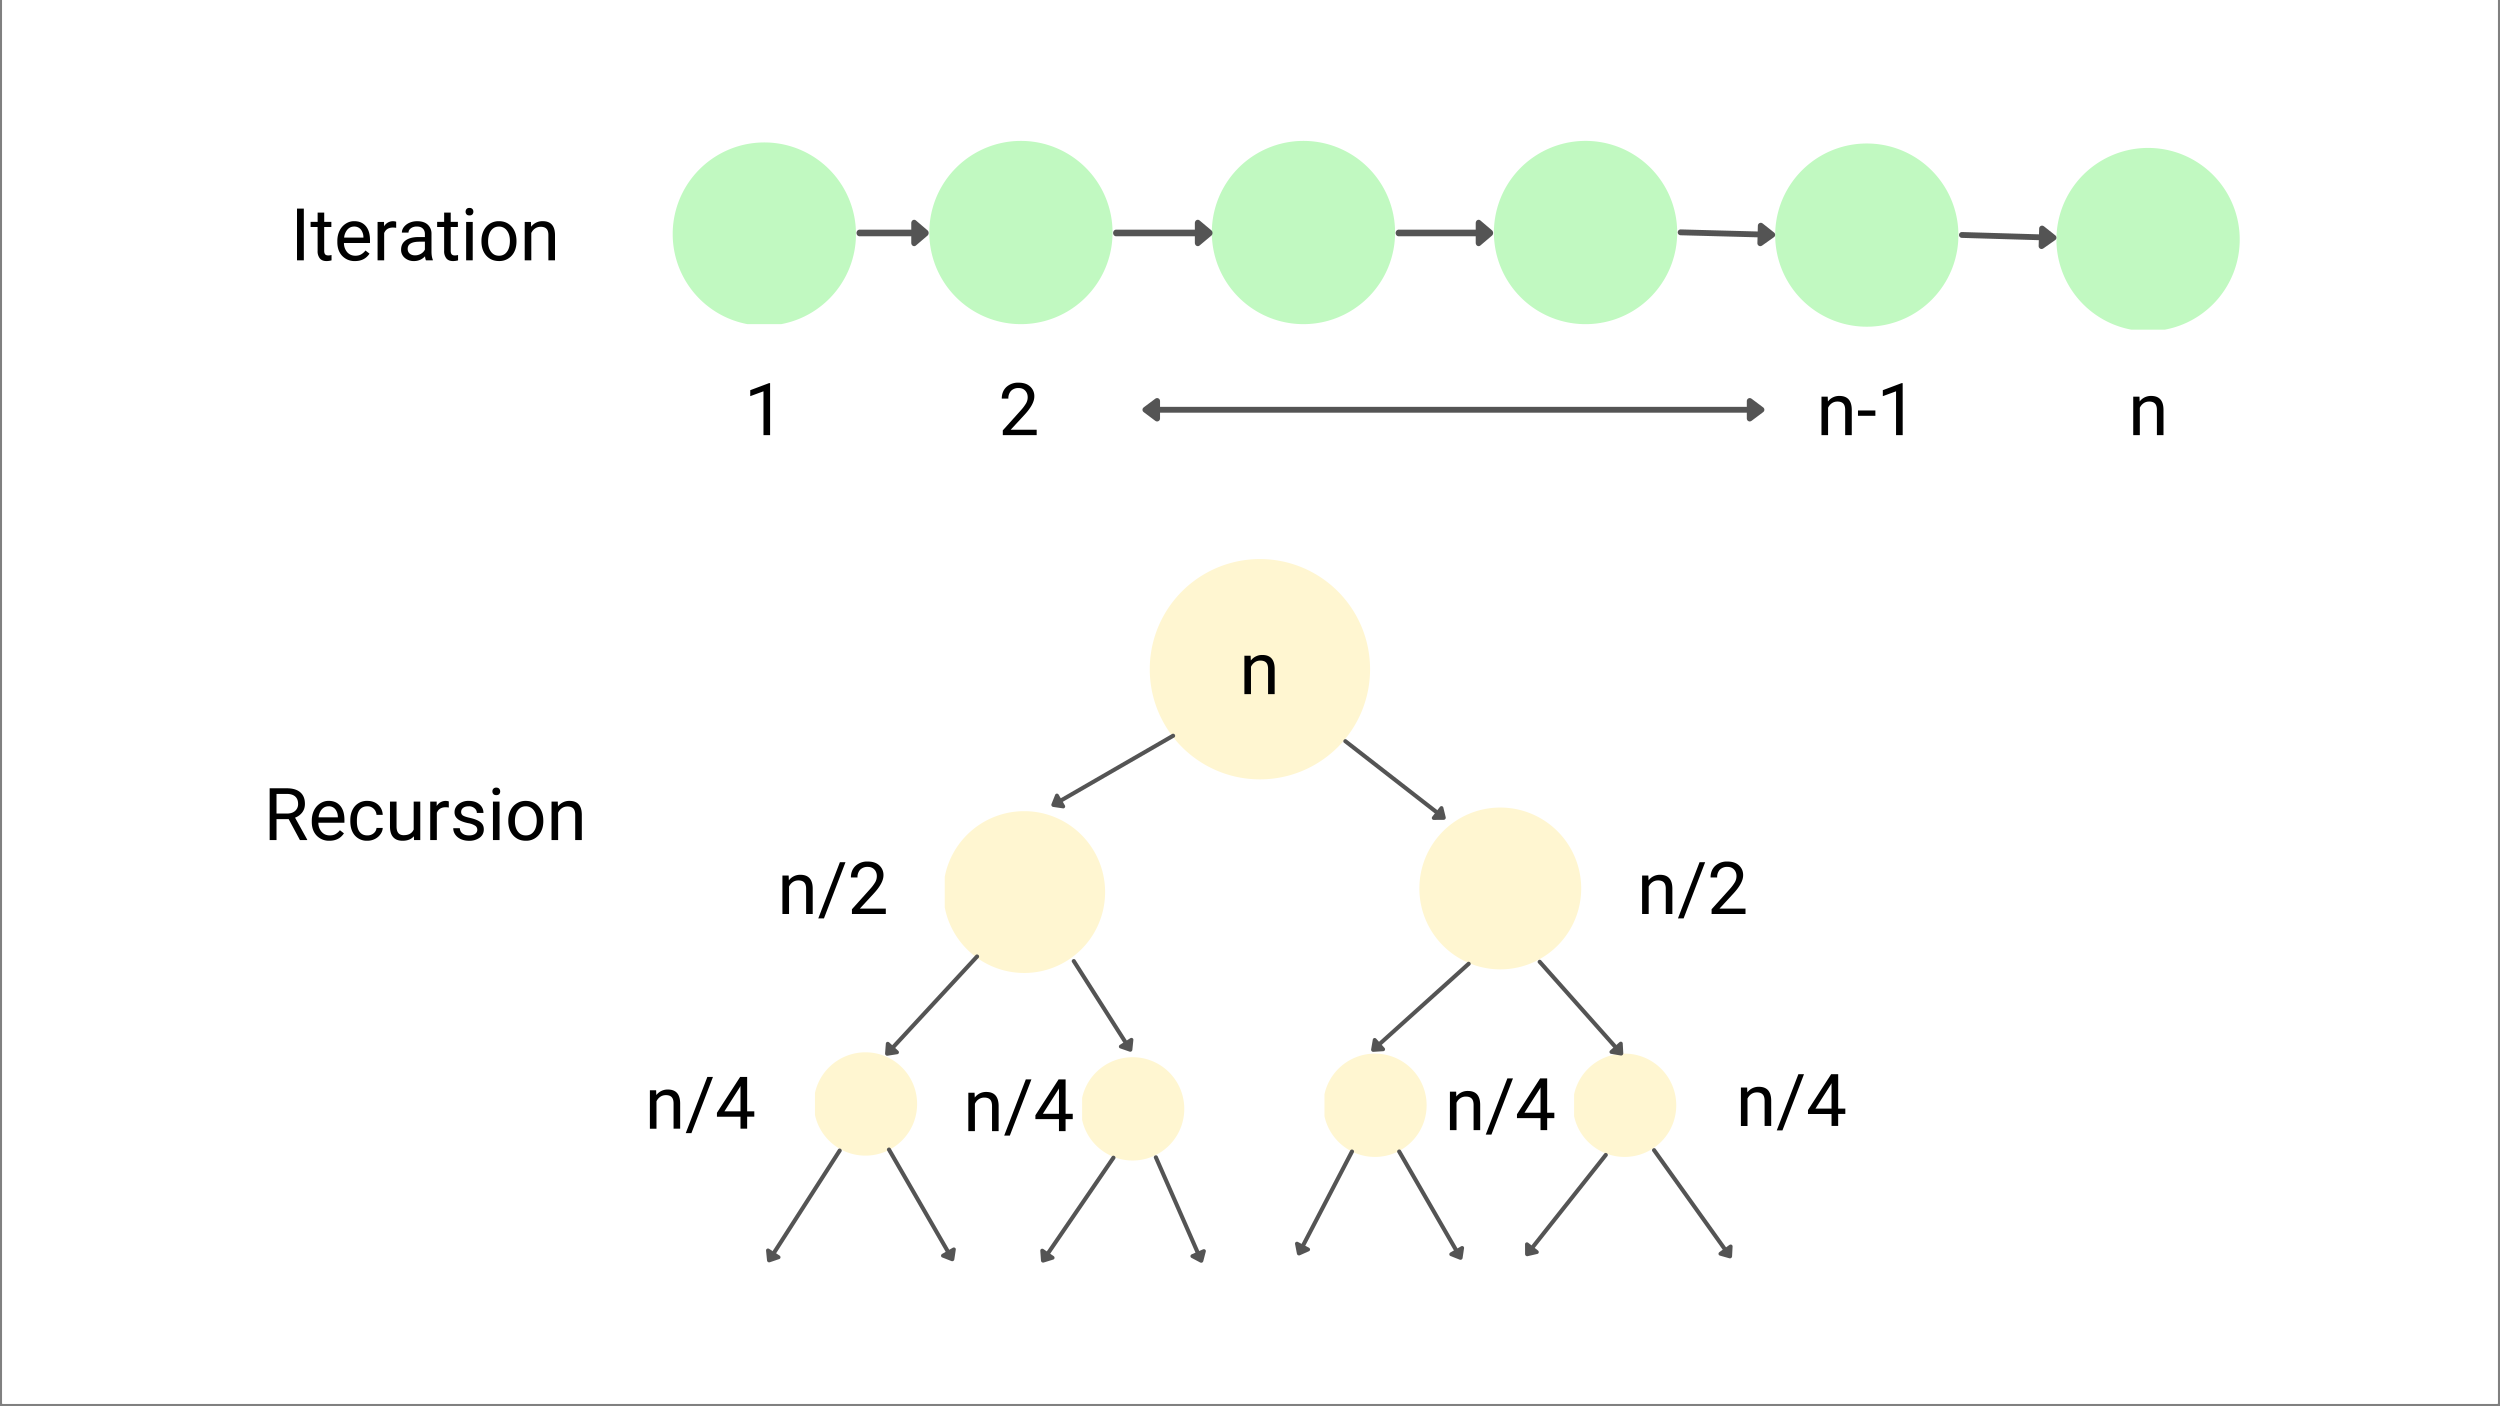<svg xmlns="http://www.w3.org/2000/svg" width="1280" viewBox="0 0 960 540" height="720" version="1.0"><rect x="0" y="0" width="960" height="540" fill="#808080" stroke="none"/><defs><clipPath id="a"><path d="M.89 0H959.1v539H.9zm0 0"/></clipPath><clipPath id="b"><path d="M441.52 214.68h84.59v84.6h-84.6zm0 0"/></clipPath><clipPath id="c"><path d="M362.78 311.49h62.13v62.13h-62.13zm0 0"/></clipPath><clipPath id="d"><path d="M545.04 310.1h62.14v62.13h-62.14zm0 0"/></clipPath><clipPath id="e"><path d="M312.94 404.09h39.68v39.68h-39.68zm0 0"/></clipPath><clipPath id="f"><path d="M415.53 405.97h39.68v39.68h-39.68zm0 0"/></clipPath><clipPath id="g"><path d="M508.6 404.59h39.67v39.67H508.6zm0 0"/></clipPath><clipPath id="h"><path d="M604.45 404.59h39.67v39.67h-39.67zm0 0"/></clipPath><clipPath id="i"><path d="M258.32 54.1h70.36v70.37h-70.36zm0 0"/></clipPath><clipPath id="j"><path d="M356.85 54.1h70.37v70.37h-70.37zm0 0"/></clipPath><clipPath id="k"><path d="M465.34 54.1h70.37v70.37h-70.37zm0 0"/></clipPath><clipPath id="l"><path d="M573.66 54.1h70.38v70.37h-70.38zm0 0"/></clipPath><clipPath id="m"><path d="M681.67 55.1h70.37v70.36h-70.37zm0 0"/></clipPath><clipPath id="n"><path d="M789.68 56.22h70.37v70.37h-70.37zm0 0"/></clipPath></defs><g clip-path="url(#a)" fill="#fff"><path d="M.89 0H959.1v546.49H.9zm0 0"/><path d="M.89 0H959.1v539H.9zm0 0"/><path d="M.89 0H959.1v539H.9zm0 0"/></g><g clip-path="url(#b)"><path fill="#fff6d1" d="M483.81 214.68a42.3 42.3 0 100 84.6 42.3 42.3 0 000-84.6"/></g><g clip-path="url(#c)"><path fill="#fff6d1" d="M393.85 311.49a31.07 31.07 0 100 62.13 31.07 31.07 0 000-62.13"/></g><g clip-path="url(#d)"><path fill="#fff6d1" d="M576.11 310.1a31.07 31.07 0 100 62.14 31.07 31.07 0 000-62.14"/></g><g clip-path="url(#e)"><path fill="#fff6d1" d="M332.78 404.09a19.84 19.84 0 100 39.67 19.84 19.84 0 000-39.67"/></g><g clip-path="url(#f)"><path fill="#fff6d1" d="M435.37 405.97a19.84 19.84 0 100 39.67 19.84 19.84 0 000-39.67"/></g><g clip-path="url(#g)"><path fill="#fff6d1" d="M528.43 404.59a19.84 19.84 0 100 39.67 19.84 19.84 0 000-39.67"/></g><g clip-path="url(#h)"><path fill="#fff6d1" d="M624.29 404.59a19.84 19.84 0 100 39.67 19.84 19.84 0 000-39.67"/></g><path stroke-linecap="round" transform="matrix(-1.301 .751 -.792 -1.372 451.15 282.14)" fill="none" d="M.5 0h32.9" stroke="#545454"/><path stroke-linecap="round" transform="matrix(-1.301 .751 -.792 -1.372 403.82 309.46)" fill="#545454" stroke-linejoin="round" d="M-2.5-1.5l2 1.5-2 1.5zm0 0" stroke="#545454"/><path stroke-linecap="round" transform="matrix(1.184 .921 -.973 1.25 516 284.14)" fill="none" d="M.5 0h29.44" stroke="#545454"/><path stroke-linecap="round" transform="matrix(1.184 .921 -.973 1.25 555 314.5)" fill="#545454" stroke-linejoin="round" d="M-2.5-1.5l2 1.5-2 1.5zm0 0" stroke="#545454"/><path stroke-linecap="round" transform="matrix(-1.018 1.1 -1.163 -1.075 375.72 366.72)" fill="none" d="M.5 0h31.47" stroke="#545454"/><path stroke-linecap="round" transform="matrix(-1.018 1.1 -1.163 -1.075 340.13 405.19)" fill="#545454" stroke-linejoin="round" d="M-2.5-1.5l2 1.5-2 1.5zm0 0" stroke="#545454"/><path stroke-linecap="round" transform="matrix(.806 1.265 -1.336 .851 411.91 368.4)" fill="none" d="M.5 0h24.46" stroke="#545454"/><path stroke-linecap="round" transform="matrix(.806 1.265 -1.336 .851 434.45 403.74)" fill="#545454" stroke-linejoin="round" d="M-2.5-1.5l2 1.5-2 1.5zm0 0" stroke="#545454"/><path stroke-linecap="round" transform="matrix(-1.117 1.006 -1.06 -1.177 564.55 369.57)" fill="none" d="M.5 0h30.37" stroke="#545454"/><path stroke-linecap="round" transform="matrix(-1.117 1.006 -1.06 -1.177 526.71 403.64)" fill="#545454" stroke-linejoin="round" d="M-2.5-1.5l2 1.5-2 1.5zm0 0" stroke="#545454"/><path stroke-linecap="round" transform="matrix(.989 1.112 -1.184 1.052 590.72 368.75)" fill="none" d="M.5 0h29.2" stroke="#545454"/><path stroke-linecap="round" transform="matrix(.989 1.112 -1.184 1.052 623.06 405.12)" fill="#545454" stroke-linejoin="round" d="M-2.5-1.5l2 1.5-2 1.5zm0 0" stroke="#545454"/><path stroke-linecap="round" transform="matrix(-.81 1.26 -1.332 -.857 322.86 441.17)" fill="none" d="M.5 0h30.98" stroke="#545454"/><path stroke-linecap="round" transform="matrix(-.81 1.26 -1.332 -.857 294.91 484.62)" fill="#545454" stroke-linejoin="round" d="M-2.5-1.5l2 1.5-2 1.5zm0 0" stroke="#545454"/><path stroke-linecap="round" transform="matrix(.747 1.293 -1.372 .792 340.98 440.76)" fill="none" d="M.5 0h30.1" stroke="#545454"/><path stroke-linecap="round" transform="matrix(.747 1.293 -1.372 .792 366.06 484.2)" fill="#545454" stroke-linejoin="round" d="M-2.5-1.5l2 1.5-2 1.5zm0 0" stroke="#545454"/><path stroke-linecap="round" transform="matrix(-.847 1.237 -1.307 -.895 428 443.92)" fill="none" d="M.5 0h29.47" stroke="#545454"/><path stroke-linecap="round" transform="matrix(-.847 1.237 -1.307 -.895 400.09 484.7)" fill="#545454" stroke-linejoin="round" d="M-2.5-1.5l2 1.5-2 1.5zm0 0" stroke="#545454"/><path stroke-linecap="round" transform="matrix(.605 1.377 -1.45 .637 443.54 443.7)" fill="none" d="M.5 0h26.37" stroke="#545454"/><path stroke-linecap="round" transform="matrix(.605 1.377 -1.45 .637 461.6 484.83)" fill="#545454" stroke-linejoin="round" d="M-2.5-1.5l2 1.5-2 1.5zm0 0" stroke="#545454"/><path stroke-linecap="round" transform="matrix(-.692 1.329 -1.405 -.731 519.52 441.5)" fill="none" d="M.5 0h26.98" stroke="#545454"/><path stroke-linecap="round" transform="matrix(-.692 1.329 -1.405 -.731 498.44 482)" fill="#545454" stroke-linejoin="round" d="M-2.5-1.5l2 1.5-2 1.5zm0 0" stroke="#545454"/><path stroke-linecap="round" transform="matrix(.748 1.296 -1.372 .792 536.9 441.51)" fill="none" d="M.5 0h29.02" stroke="#545454"/><path stroke-linecap="round" transform="matrix(.748 1.296 -1.372 .792 561.24 483.66)" fill="#545454" stroke-linejoin="round" d="M-2.5-1.5l2 1.5-2 1.5zm0 0" stroke="#545454"/><path stroke-linecap="round" transform="matrix(-.924 1.166 -1.242 -.983 617.1 442.89)" fill="none" d="M.5 0h30.23" stroke="#545454"/><path stroke-linecap="round" transform="matrix(-.924 1.166 -1.242 -.983 585.94 482.21)" fill="#545454" stroke-linejoin="round" d="M-2.5-1.5l2 1.5-2 1.5zm0 0" stroke="#545454"/><path stroke-linecap="round" transform="matrix(.866 1.211 -1.288 .921 634.71 441.04)" fill="none" d="M.5 0h31.2" stroke="#545454"/><path stroke-linecap="round" transform="matrix(.866 1.211 -1.288 .921 664.77 483.06)" fill="#545454" stroke-linejoin="round" d="M-2.5-1.5l2 1.5-2 1.5zm0 0" stroke="#545454"/><g clip-path="url(#i)"><path fill="#c1f9c1" d="M258.32 89.29a35.19 35.19 0 1070.37 0 35.19 35.19 0 00-70.37 0"/></g><g clip-path="url(#j)"><path fill="#c1f9c1" d="M356.85 89.29a35.18 35.18 0 1070.37 0 35.18 35.18 0 00-70.37 0"/></g><g clip-path="url(#k)"><path fill="#c1f9c1" d="M465.34 89.29a35.18 35.18 0 1070.37 0 35.18 35.18 0 00-70.37 0"/></g><g clip-path="url(#l)"><path fill="#c1f9c1" d="M573.66 89.29a35.19 35.19 0 1070.38 0 35.19 35.19 0 00-70.38 0"/></g><path stroke-linecap="round" transform="matrix(2.225 0 0 2.536 328.9 89.46)" fill="none" d="M.5 0h8.95" stroke="#545454"/><path stroke-linecap="round" transform="matrix(2.225 0 0 2.536 356.6 89.46)" fill="#545454" stroke-linejoin="round" d="M-2.5-1.5l2 1.5-2 1.5zm0 0" stroke="#545454"/><path stroke-linecap="round" transform="matrix(2.262 0 0 2.536 427.43 89.46)" fill="none" d="M.5 0h13.38" stroke="#545454"/><path stroke-linecap="round" transform="matrix(2.262 0 0 2.536 465.61 89.46)" fill="#545454" stroke-linejoin="round" d="M-2.5-1.5l2 1.5-2 1.5zm0 0" stroke="#545454"/><path stroke-linecap="round" transform="matrix(2.228 0 0 2.536 535.92 89.46)" fill="none" d="M.5 0h13.3" stroke="#545454"/><path stroke-linecap="round" transform="matrix(2.228 0 0 2.536 573.36 89.46)" fill="#545454" stroke-linejoin="round" d="M-2.5-1.5l2 1.5-2 1.5zm0 0" stroke="#545454"/><g clip-path="url(#m)"><path fill="#c1f9c1" d="M681.67 90.28a35.18 35.18 0 1070.36 0 35.18 35.18 0 00-70.36 0"/></g><path stroke-linecap="round" transform="matrix(2.244 .06 -.06 2.245 644.24 89.19)" fill="none" d="M.5 0h13.17" stroke="#545454"/><path stroke-linecap="round" transform="matrix(2.244 .06 -.06 2.245 681.66 90.19)" fill="#545454" stroke-linejoin="round" d="M-2.5-1.5l2 1.5-2 1.5zm0 0" stroke="#545454"/><g clip-path="url(#n)"><path fill="#c1f9c1" d="M789.68 91.4a35.19 35.19 0 1070.37 0 35.19 35.19 0 00-70.37 0"/></g><path stroke-linecap="round" transform="matrix(2.244 .067 -.067 2.245 752.25 90.19)" fill="none" d="M.5 0h13.17" stroke="#545454"/><path stroke-linecap="round" transform="matrix(2.244 .067 -.067 2.245 789.67 91.3)" fill="#545454" stroke-linejoin="round" d="M-2.5-1.5l2 1.5-2 1.5zm0 0" stroke="#545454"/><path d="M116.67 99.98h-2.62V80.11h2.62zm7.83-18.34v3.57h2.74v1.96h-2.75v9.15c0 .6.12 1.04.36 1.33.25.3.67.44 1.27.44.28 0 .67-.05 1.19-.16v2.05c-.66.18-1.31.27-1.94.27-1.13 0-1.98-.34-2.55-1.02a4.4 4.4 0 01-.86-2.9v-9.16h-2.69V85.2h2.7v-3.57zm11.82 18.61a6.5 6.5 0 01-4.9-1.97c-1.25-1.32-1.88-3.07-1.88-5.27v-.47c0-1.47.28-2.77.85-3.92a6.56 6.56 0 012.34-2.7c1-.66 2.1-.99 3.27-.99 1.92 0 3.42.64 4.48 1.91 1.06 1.26 1.6 3.07 1.6 5.42v1.06h-10a5.27 5.27 0 001.26 3.54c.82.9 1.86 1.34 3.1 1.34.9 0 1.66-.18 2.27-.55a5.52 5.52 0 001.63-1.45l1.55 1.2c-1.25 1.9-3.1 2.85-5.57 2.85zM136 87c-1.02 0-1.87.38-2.57 1.13a5.42 5.42 0 00-1.28 3.1h7.4v-.18a4.8 4.8 0 00-1.04-2.99A3.17 3.17 0 00136 87zm16.13.48c-.39-.06-.8-.1-1.24-.1-1.65 0-2.78.71-3.37 2.12v10.48h-2.53V85.21h2.47l.03 1.7a3.95 3.95 0 014.64-1.77zm11.44 12.5a5.27 5.27 0 01-.36-1.56 5.65 5.65 0 01-4.2 1.83 5.24 5.24 0 01-3.6-1.24 3.98 3.98 0 01-1.39-3.12c0-1.54.58-2.74 1.75-3.58 1.18-.85 2.82-1.28 4.94-1.28h2.45v-1.16c0-.88-.26-1.58-.8-2.1-.52-.53-1.3-.79-2.32-.79-.9 0-1.65.23-2.27.69-.6.45-.9 1-.9 1.64h-2.55c0-.74.26-1.45.78-2.14a5.4 5.4 0 012.14-1.63c.9-.4 1.88-.6 2.95-.6 1.7 0 3.03.42 4 1.27a4.59 4.59 0 011.5 3.52v6.8c0 1.35.18 2.43.52 3.23v.22zm-4.19-1.92c.79 0 1.54-.2 2.25-.61.7-.41 1.22-.95 1.53-1.61v-3.03h-1.97c-3.09 0-4.64.9-4.64 2.72 0 .79.26 1.41.78 1.86.54.45 1.22.67 2.05.67zm13.7-16.42v3.57h2.75v1.96h-2.75v9.15c0 .6.12 1.04.36 1.33.25.3.67.44 1.27.44.28 0 .67-.05 1.18-.16v2.05c-.65.18-1.3.27-1.93.27-1.13 0-1.98-.34-2.55-1.02a4.4 4.4 0 01-.86-2.9v-9.16h-2.69V85.2h2.69v-3.57zm8.44 18.34H179V85.21h2.53zm-2.73-18.69c0-.4.12-.75.37-1.03s.62-.42 1.11-.42c.5 0 .88.14 1.13.42.25.28.37.63.37 1.03s-.12.75-.37 1.03-.63.41-1.13.41c-.49 0-.86-.13-1.1-.4a1.5 1.5 0 01-.38-1.04zm6.09 11.17c0-1.44.29-2.75.86-3.9a6.36 6.36 0 015.84-3.63c2.01 0 3.64.7 4.88 2.1 1.25 1.4 1.87 3.25 1.87 5.56v.17c0 1.44-.27 2.73-.82 3.88a6.3 6.3 0 01-5.9 3.6c-2 0-3.62-.69-4.87-2.07-1.24-1.4-1.86-3.24-1.86-5.53zm2.55.3c0 1.64.38 2.95 1.14 3.95.76 1 1.77 1.49 3.05 1.49 1.28 0 2.3-.5 3.04-1.5.76-1 1.14-2.42 1.14-4.24 0-1.62-.38-2.93-1.15-3.93a3.65 3.65 0 00-3.07-1.52c-1.24 0-2.24.5-3.01 1.5-.76 1-1.14 2.4-1.14 4.25zm16.45-7.55l.08 1.86a5.39 5.39 0 014.42-2.14c3.13 0 4.7 1.77 4.74 5.28v9.77h-2.54v-9.77c0-1.07-.25-1.85-.73-2.35-.48-.51-1.22-.77-2.22-.77-.82 0-1.55.22-2.17.66-.62.43-1.1 1-1.44 1.71v10.52h-2.53V85.21zm-93.03 229.33h-4.67v8.05h-2.63V302.7h6.58c2.24 0 3.96.51 5.16 1.53 1.2 1.03 1.8 2.51 1.8 4.45 0 1.25-.33 2.33-1 3.24a6 6 0 01-2.79 2.06l4.67 8.44v.16h-2.8zm-4.67-2.14h4.03c1.3 0 2.33-.33 3.1-1a3.42 3.42 0 001.16-2.7c0-1.23-.37-2.18-1.1-2.83-.74-.66-1.8-1-3.18-1h-4.01zm20.32 10.45a6.5 6.5 0 01-4.9-1.97c-1.25-1.31-1.87-3.06-1.87-5.26v-.47c0-1.47.28-2.78.84-3.92a6.56 6.56 0 012.34-2.7c1.01-.66 2.1-1 3.27-1 1.93 0 3.42.65 4.48 1.91 1.07 1.27 1.6 3.08 1.6 5.43v1.06h-10a5.27 5.27 0 001.26 3.53c.82.9 1.86 1.34 3.11 1.34.9 0 1.65-.18 2.27-.54a5.52 5.52 0 001.62-1.46l1.55 1.2c-1.24 1.9-3.1 2.85-5.56 2.85zm-.32-13.23c-1.01 0-1.87.37-2.56 1.12a5.42 5.42 0 00-1.28 3.11h7.4v-.19a4.8 4.8 0 00-1.04-2.98 3.17 3.17 0 00-2.52-1.06zm14.92 11.18c.9 0 1.69-.27 2.35-.8a2.91 2.91 0 001.13-2.07h2.39a4.58 4.58 0 01-.88 2.42 5.7 5.7 0 01-2.15 1.83c-.9.44-1.85.67-2.85.67a6.1 6.1 0 01-4.8-2c-1.18-1.34-1.77-3.18-1.77-5.51v-.43c0-1.43.26-2.7.8-3.82a6.05 6.05 0 015.77-3.55c1.66 0 3.04.5 4.13 1.5 1.1 1 1.67 2.28 1.75 3.86h-2.4a3.48 3.48 0 00-1.09-2.36 3.35 3.35 0 00-2.39-.92c-1.29 0-2.29.46-3 1.39-.7.92-1.04 2.25-1.04 4v.48c0 1.7.34 3.01 1.04 3.94.7.92 1.7 1.37 3 1.37zm17.82.33c-.99 1.15-2.43 1.72-4.32 1.72-1.58 0-2.78-.45-3.6-1.36-.82-.91-1.24-2.27-1.25-4.06v-9.61h2.52v9.53c0 2.24.9 3.36 2.73 3.36 1.93 0 3.2-.72 3.85-2.16v-10.73h2.53v14.77h-2.4zm13.42-11.04c-.38-.07-.8-.1-1.23-.1-1.66 0-2.78.7-3.37 2.11v10.49h-2.54v-14.77h2.47l.03 1.7a3.95 3.95 0 014.64-1.78zm10.93 8.57c0-.67-.26-1.2-.78-1.57a7.27 7.27 0 00-2.69-.99c-1.28-.27-2.3-.6-3.05-.98a4.43 4.43 0 01-1.67-1.36 3.32 3.32 0 01-.53-1.9c0-1.2.5-2.22 1.53-3.06a6.01 6.01 0 013.94-1.26c1.66 0 3.02.43 4.06 1.3a4.15 4.15 0 011.56 3.32h-2.53c0-.7-.3-1.3-.89-1.8a3.28 3.28 0 00-2.2-.74c-.93 0-1.65.2-2.17.6-.51.4-.77.92-.77 1.57 0 .62.24 1.08.72 1.39.49.3 1.36.6 2.61.87 1.26.29 2.28.63 3.06 1.02.8.39 1.38.86 1.75 1.4.38.56.56 1.23.56 2.02 0 1.33-.52 2.38-1.57 3.17a6.65 6.65 0 01-4.11 1.2 7.49 7.49 0 01-3.14-.63c-.91-.42-1.62-1-2.14-1.75a4.24 4.24 0 01-.77-2.44h2.53c.04.84.38 1.51 1 2.01.63.5 1.47.75 2.52.75.95 0 1.72-.19 2.3-.57.58-.4.87-.92.87-1.57zm8.55 3.93h-2.53v-14.77h2.53zm-2.74-18.7c0-.4.13-.74.38-1.02s.62-.43 1.1-.43c.5 0 .88.15 1.13.43.25.28.38.62.38 1.03 0 .4-.13.75-.38 1.03-.25.27-.62.4-1.12.4-.5 0-.86-.13-1.11-.4a1.5 1.5 0 01-.38-1.03zm6.1 11.18c0-1.45.28-2.75.86-3.9a6.36 6.36 0 015.84-3.63c2 0 3.63.7 4.88 2.1 1.25 1.4 1.87 3.24 1.87 5.55v.18c0 1.43-.28 2.73-.83 3.87a6.3 6.3 0 01-5.89 3.61c-2 0-3.62-.69-4.87-2.08-1.24-1.4-1.86-3.24-1.86-5.53zm2.55.3c0 1.63.37 2.95 1.14 3.95.75 1 1.77 1.48 3.04 1.48 1.28 0 2.3-.5 3.05-1.5.76-1 1.14-2.42 1.14-4.23 0-1.63-.39-2.94-1.16-3.94a3.65 3.65 0 00-3.06-1.51c-1.24 0-2.24.5-3.01 1.5-.77.99-1.14 2.4-1.14 4.25zm16.45-7.55l.08 1.86a5.39 5.39 0 014.42-2.14c3.12 0 4.7 1.76 4.73 5.28v9.77h-2.53v-9.77c-.01-1.07-.26-1.86-.73-2.36-.48-.5-1.22-.77-2.22-.77-.83 0-1.55.22-2.17.66-.62.43-1.1 1-1.44 1.72v10.52h-2.53v-14.77zm81.53-140.73h-2.54v-16.83l-5.08 1.87v-2.3l7.22-2.71h.4zm102.37 0h-13.01v-1.82l6.87-7.64a16.54 16.54 0 002.11-2.81c.39-.73.58-1.48.58-2.25 0-1.04-.32-1.9-.95-2.56-.63-.67-1.46-1-2.5-1a3.9 3.9 0 00-2.94 1.08 4.14 4.14 0 00-1.03 2.98h-2.53c0-1.83.58-3.31 1.76-4.44a6.56 6.56 0 014.74-1.68c1.84 0 3.3.48 4.37 1.45a4.93 4.93 0 011.63 3.86c0 1.96-1.25 4.3-3.75 7l-5.33 5.76h9.98zm423.47-14.77l.07 1.86a5.39 5.39 0 014.43-2.14c3.12 0 4.7 1.76 4.73 5.28v9.77h-2.53v-9.77c-.01-1.07-.26-1.86-.74-2.36-.48-.5-1.21-.76-2.21-.76-.83 0-1.55.21-2.18.65-.61.43-1.09 1-1.43 1.72v10.52h-2.53v-14.77zm-119.71 0l.08 1.86a5.39 5.39 0 014.42-2.14c3.13 0 4.7 1.76 4.74 5.28v9.77h-2.53v-9.77c-.02-1.07-.26-1.86-.74-2.36-.48-.5-1.22-.76-2.22-.76-.82 0-1.54.21-2.17.65-.62.43-1.1 1-1.44 1.72v10.52h-2.53v-14.77zm18.3 7.36h-6.68v-2.06h6.68zm10.49 7.41h-2.55v-16.83l-5.08 1.87v-2.3l7.22-2.71h.4zm0 0"/><path transform="matrix(2.248 0 0 2.246 438.71 157.35)" fill="none" d="M2.75 0h100.76" stroke="#545454"/><path stroke-linecap="round" transform="matrix(2.248 0 0 2.246 438.71 157.35)" fill="#545454" stroke-linejoin="round" d="M2.5-1.5L.5 0l2 1.5zm0 0" stroke="#545454"/><path stroke-linecap="round" transform="matrix(2.248 0 0 2.246 677.52 157.35)" fill="#545454" stroke-linejoin="round" d="M-2.5-1.5l2 1.5-2 1.5zm0 0" stroke="#545454"/><path d="M480.24 251.8l.08 1.85a5.39 5.39 0 014.42-2.14c3.12 0 4.7 1.76 4.73 5.28v9.77h-2.53v-9.77c-.01-1.07-.26-1.86-.73-2.36-.48-.5-1.22-.76-2.22-.76-.83 0-1.55.21-2.17.65-.62.43-1.1 1-1.44 1.72v10.52h-2.53v-14.77zm-177.39 84.4l.07 1.86a5.39 5.39 0 014.43-2.14c3.12 0 4.7 1.76 4.73 5.28v9.77h-2.53v-9.77c-.01-1.07-.26-1.86-.74-2.36-.48-.5-1.21-.76-2.21-.76-.83 0-1.55.22-2.18.65-.61.43-1.09 1-1.43 1.72v10.52h-2.54V336.2zm13.54 16.47h-2.17l8.3-21.58h2.15zm23.76-1.7h-13.01v-1.81l6.87-7.65a16.54 16.54 0 002.11-2.8c.39-.73.58-1.48.58-2.26 0-1.04-.32-1.9-.95-2.56-.63-.66-1.46-1-2.5-1a3.9 3.9 0 00-2.94 1.08 4.14 4.14 0 00-1.03 2.98h-2.53c0-1.83.58-3.31 1.76-4.44a6.56 6.56 0 014.74-1.68c1.84 0 3.3.48 4.37 1.45a4.93 4.93 0 011.63 3.86c0 1.96-1.25 4.3-3.75 7l-5.33 5.77h9.98zm292.81-14.77l.08 1.86a5.39 5.39 0 014.42-2.14c3.12 0 4.7 1.76 4.73 5.28v9.77h-2.53v-9.77c-.01-1.07-.26-1.86-.73-2.36-.48-.5-1.22-.76-2.22-.76-.83 0-1.55.22-2.17.65-.62.43-1.1 1-1.44 1.72v10.52h-2.53V336.2zm13.54 16.47h-2.17l8.3-21.58h2.15zm23.77-1.7h-13.02v-1.81l6.88-7.65a16.54 16.54 0 002.1-2.8c.39-.73.58-1.48.58-2.26 0-1.04-.32-1.9-.95-2.56-.62-.66-1.46-1-2.5-1a3.9 3.9 0 00-2.94 1.08 4.14 4.14 0 00-1.03 2.98h-2.53c0-1.83.59-3.31 1.77-4.44a6.56 6.56 0 014.73-1.68c1.84 0 3.3.48 4.38 1.45a4.93 4.93 0 011.62 3.86c0 1.96-1.25 4.3-3.75 7l-5.33 5.77h9.99zm-418.32 67.69l.08 1.86a5.39 5.39 0 014.42-2.14c3.12 0 4.7 1.76 4.73 5.28v9.76h-2.53v-9.76c-.01-1.07-.26-1.86-.73-2.36-.48-.51-1.22-.77-2.22-.77-.83 0-1.55.22-2.17.66-.62.43-1.1 1-1.44 1.72v10.51h-2.53v-14.76zm13.55 16.47h-2.18l8.3-21.58h2.15zm21.4-8.38h2.75v2.06h-2.75v4.61h-2.55v-4.6h-9.05v-1.5l8.91-13.77h2.69zm-8.72 0h6.17V417l-.3.55zm96.05-7.15l.08 1.86a5.39 5.39 0 014.42-2.15c3.13 0 4.7 1.77 4.74 5.29v9.76h-2.53v-9.76c-.02-1.07-.26-1.86-.74-2.36-.48-.51-1.22-.77-2.22-.77-.82 0-1.54.22-2.17.66-.62.43-1.1 1-1.44 1.72v10.51h-2.53V419.6zm13.55 16.46h-2.17l8.3-21.57h2.15zm21.4-8.37h2.75v2.06h-2.75v4.61h-2.54v-4.6h-9.05v-1.5l8.9-13.77h2.7zm-8.72 0h6.18v-9.75l-.3.55zm158.7-8.49l.07 1.87a5.39 5.39 0 014.43-2.14c3.12 0 4.7 1.76 4.73 5.28v9.76h-2.53v-9.76c-.01-1.07-.26-1.86-.74-2.36-.48-.5-1.21-.77-2.21-.77-.83 0-1.55.22-2.18.66-.61.43-1.09 1-1.43 1.72v10.51h-2.53v-14.76zm13.54 16.48h-2.17l8.3-21.58h2.15zm21.4-8.38h2.76v2.06h-2.75v4.61h-2.55v-4.6h-9.05v-1.49l8.9-13.78h2.7zm-8.71 0h6.17v-9.75l-.3.55zm85.51-9.7l.08 1.87a5.39 5.39 0 014.42-2.14c3.13 0 4.7 1.76 4.74 5.28v9.76h-2.53v-9.76c-.02-1.07-.26-1.86-.74-2.36-.48-.51-1.22-.77-2.22-.77-.82 0-1.54.22-2.17.66-.62.43-1.1 1-1.44 1.72v10.51h-2.53v-14.76zm13.55 16.48h-2.18l8.3-21.58h2.16zm21.4-8.38h2.75v2.06h-2.75v4.61h-2.54v-4.6h-9.05v-1.5l8.9-13.77h2.7zm-8.72 0h6.18v-9.75l-.3.55zm0 0"/></svg>